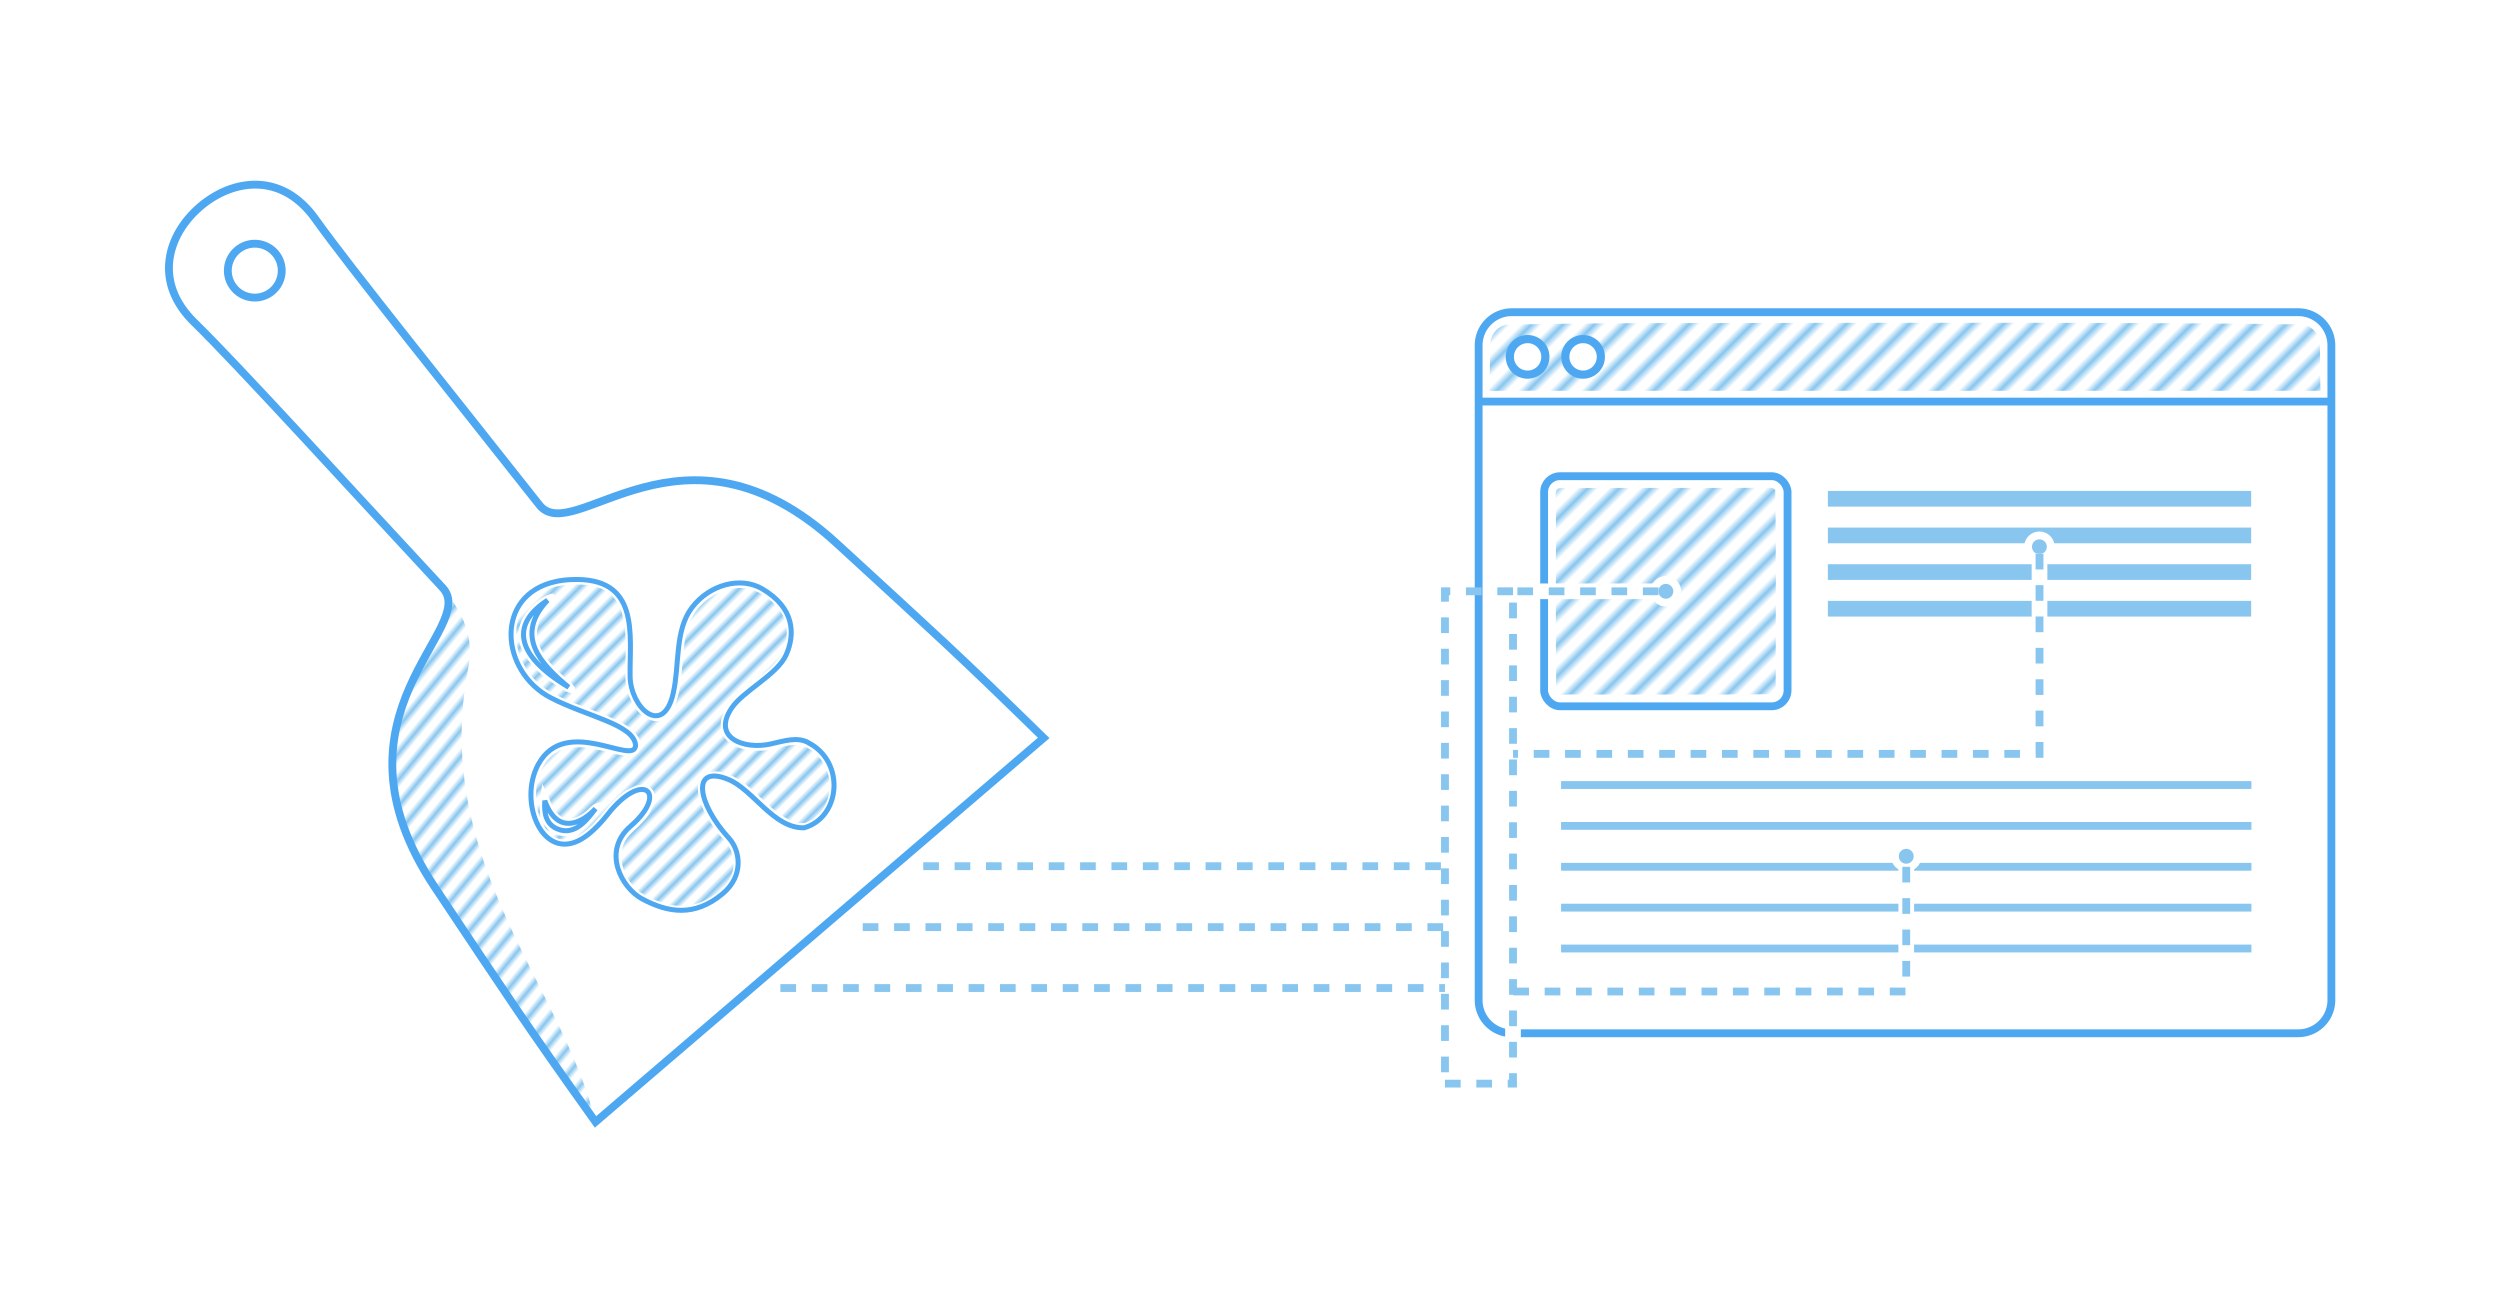 <svg xmlns="http://www.w3.org/2000/svg" xmlns:xlink="http://www.w3.org/1999/xlink" xml:space="preserve" id="svg17" width="1275.148" height="666.265" version="1.1" viewBox="0 0 337.383 176.283"><defs id="defs2"><pattern xlink:href="#b" id="pattern23" x="0" y="0" patternTransform="rotate(-100)scale(3)" preserveAspectRatio="xMidYMid"/><pattern xlink:href="#pattern5" id="pattern6" x="0" y="0" patternTransform="rotate(45)scale(1.142)" preserveAspectRatio="xMidYMid"/><pattern xlink:href="#b" id="pattern5" x="0" y="0" patternTransform="rotate(45)scale(10)" preserveAspectRatio="xMidYMid"/><pattern xlink:href="#a" id="h" x="0" y="0" patternTransform="rotate(45 6.116 66.52)" preserveAspectRatio="xMidYMid"/><pattern xlink:href="#a" id="e" x="0" y="0" patternTransform="rotate(45 4.044 65.842)" preserveAspectRatio="xMidYMid"/><pattern id="a" width="2.5" height="1" patternTransform="scale(2)" patternUnits="userSpaceOnUse" preserveAspectRatio="xMidYMid" style="fill:#4ea8f1"><path id="path1" d="M0-.5h1v2H0z" style="stroke:none"/></pattern><pattern xlink:href="#b" id="g" x="0" y="0" patternTransform="rotate(45 94.169 284.22)" preserveAspectRatio="xMidYMid"/><pattern xlink:href="#b" id="f" x="0" y="0" patternTransform="rotate(45 94.169 284.22)" preserveAspectRatio="xMidYMid"/><pattern id="b" width="2.5" height="1" patternTransform="scale(2)" patternUnits="userSpaceOnUse" preserveAspectRatio="xMidYMid" style="fill:#88c6ef"><path id="path2" d="M0-.5h1v2H0z" style="stroke:none"/></pattern><clipPath id="d"><use xlink:href="#c" id="use2" style="overflow:visible"/></clipPath><path id="c" d="M701.4 128.2c-2-4.9-10-15.7-40.9-15.7s-38.9 10.8-40.9 15.7c-.5 1.1-.7 2.3-.7 3.5v26.9h46v8.3h-71.7s-27.6-2-27.6 45.2 27.6 45.2 27.6 45.2h17.4v-22.5c0-17.5 14.2-31.8 31.8-31.8h39.2c11.4 0 20.6-9.2 20.6-20.7v-50.8c-.1-1-.3-2.2-.8-3.3m-63.5 19.3c-4.6 0-8.3-3.7-8.3-8.3s3.7-8.3 8.3-8.3 8.3 3.7 8.3 8.3-3.7 8.3-8.3 8.3"/></defs><path id="path3" d="M0 0h337.383v176.283H0Z" style="fill:#fff;fill-opacity:1;stroke:none;stroke-width:.558;stroke-dasharray:none;stroke-dashoffset:0;stroke-opacity:1;paint-order:stroke fill markers"/><style id="style1" type="text/css">.st0{fill:#000}</style><g id="g28" transform="translate(-3.102 3.399)"><path id="path8" d="M249.78 68.859h57.123m-57.122 4.945h57.122" style="fill:none;stroke:#88c6ef;stroke-width:2.117;stroke-linecap:butt;stroke-linejoin:miter;stroke-dasharray:none;stroke-opacity:1"/><path id="path9" fill="none" d="M202.652 50.792h115.076M207.13 38.735h106.118a4.47 4.47 0 0 1 4.48 4.479v88.35a4.47 4.47 0 0 1-4.48 4.478H207.13a4.47 4.47 0 0 1-4.48-4.479v-88.35a4.47 4.47 0 0 1 4.48-4.478z" style="fill:#000;fill-opacity:0;stroke:#4ea8f1;stroke-width:1.058;stroke-linecap:butt;stroke-linejoin:miter;stroke-dasharray:none;stroke-opacity:1"/><rect id="rect9" width="32.852" height="31.054" x="211.486" y="60.865" fill="none" ry="2.143" style="fill:#000;fill-opacity:0;stroke:#4ea8f1;stroke-width:1.058;stroke-linejoin:round;stroke-miterlimit:10;stroke-dasharray:none"/><path id="path10" d="M213.774 102.543h93.162m-93.162 5.516h93.162m-93.162 5.516h93.162" style="fill:none;stroke:#88c6ef;stroke-width:1.058;stroke-linecap:butt;stroke-linejoin:miter;stroke-dasharray:none;stroke-opacity:1"/><path id="path11" d="M213.774 119.091h93.162m-93.162 5.516h93.162" style="fill:none;stroke:#88c6ef;stroke-width:1.058;stroke-linecap:butt;stroke-linejoin:miter;stroke-dasharray:none;stroke-opacity:1"/><path id="path13" d="M249.78 63.912h57.123m-57.122 14.837h57.122" style="fill:none;stroke:#88c6ef;stroke-width:2.117;stroke-linecap:butt;stroke-linejoin:miter;stroke-dasharray:none;stroke-opacity:1"/><path id="path15" d="M241.804 62.429c-9.394.054-18.797-.006-28.186.046-.805.105-.53 1.152-.535 1.718-.01 8.6-.04 17.21.035 25.808.53.651 1.515.219 2.24.33 9.017-.01 18.042.032 27.055-.041.667-.523.217-1.514.336-2.238-.027-8.439.072-16.892-.07-25.323-.193-.27-.566-.321-.875-.3" style="fill:url(#f);fill-opacity:1;stroke:none;stroke-width:1.058;stroke-linejoin:round;stroke-miterlimit:10;stroke-dasharray:none"/><path id="path16" d="M244.73 40.177c-12.796.039-25.6-.039-38.39.251-1.422.304-2.35 1.808-2.127 3.22a573 573 0 0 0-.09 5.712c5.878-.052 11.763-.002 17.644-.02h94.512c-.12-2.034-.026-4.075-.113-6.11-.031-.93-.313-1.771-1.128-2.333-1.107-.875-2.562-.428-3.848-.549-22.113-.242-44.23-.182-66.343-.172h-.1z" style="fill:url(#g);fill-opacity:1;stroke:none;stroke-width:.49;stroke-linejoin:round;stroke-miterlimit:10;stroke-dasharray:none;stroke-opacity:1"/><circle id="circle16" cx="209.257" cy="44.761" r="2.399" style="fill:#fff;fill-opacity:1;stroke:#4ea8f1;stroke-width:1.102;stroke-linejoin:round;stroke-miterlimit:10;stroke-dasharray:none;stroke-dashoffset:0;stroke-opacity:1"/><circle id="circle17" cx="216.745" cy="44.761" r="2.399" style="fill:#fff;fill-opacity:1;stroke:#4ea8f1;stroke-width:1.102;stroke-linejoin:round;stroke-miterlimit:10;stroke-dasharray:none;stroke-dashoffset:0;stroke-opacity:1"/><circle id="path85" cx="278.326" cy="70.391" r="1.533" style="fill:#88c6ef;fill-opacity:1;stroke:#fff;stroke-width:1.058;stroke-linecap:round;stroke-linejoin:bevel;stroke-miterlimit:10;stroke-dasharray:none;stroke-dashoffset:0;stroke-opacity:1;paint-order:stroke fill markers"/><path id="path107" d="m81.66 111.387 92.406 31.982h33.221V76.398h20.628m50.427-5.067v27.005h-71.055m53.068 15.24v16.832h-53.068" style="fill:none;fill-opacity:1;stroke:#fff;stroke-width:2.117;stroke-linecap:butt;stroke-linejoin:miter;stroke-dasharray:none;stroke-dashoffset:0;stroke-opacity:1"/><circle id="circle85" cx="227.915" cy="76.398" r="1.533" style="fill:#88c6ef;fill-opacity:1;stroke:#fff;stroke-width:1.058;stroke-linecap:round;stroke-linejoin:bevel;stroke-miterlimit:10;stroke-dasharray:none;stroke-dashoffset:0;stroke-opacity:1;paint-order:stroke fill markers"/><circle id="circle86" cx="260.355" cy="112.158" r="1.533" style="fill:#88c6ef;fill-opacity:1;stroke:#fff;stroke-width:1.058;stroke-linecap:round;stroke-linejoin:bevel;stroke-miterlimit:10;stroke-dasharray:none;stroke-dashoffset:0;stroke-opacity:1;paint-order:stroke fill markers"/><path id="path26" d="M198.105 142.84h9.182V76.398h20.628m50.427-5.067v27.005h-71.055m53.068 15.24v16.832h-53.068" style="fill:none;fill-opacity:1;stroke:#88c6ef;stroke-width:1.058;stroke-linecap:butt;stroke-linejoin:miter;stroke-dasharray:2.117,2.117;stroke-dashoffset:0;stroke-opacity:1"/><g id="g20" style="fill:url(#pattern23);fill-opacity:1;stroke:none;stroke-width:4.224;stroke-dasharray:none;stroke-dashoffset:0;stroke-opacity:1" transform="scale(.251)rotate(-40.588 319.948 232.814)"><path id="path20" d="M221.759 240.45c1.215 29.656-94.582 8.167-107.975 119.838-8.712 72.467-10.63 85.993-16.438 151.711 33.965-66.722 24.109-163.123 105.772-229.03 15.215-11.254 18.197-26.475 18.641-42.519" class="st0" style="fill:url(#pattern23);fill-opacity:1;stroke:none;stroke-width:4.224;stroke-dasharray:none;stroke-dashoffset:0;stroke-opacity:1"/></g><g id="g6" transform="matrix(.64 0 0 .64 8.25 55.395)"><g id="g2" style="fill:#fff;fill-opacity:1;stroke:#4ea8f1;stroke-width:9.266;stroke-dasharray:none;stroke-opacity:1" transform="translate(98.885 30.323)scale(.114)"><g id="g1" style="fill:#fff;fill-opacity:1;stroke:#4ea8f1;stroke-width:9.266;stroke-dasharray:none;stroke-opacity:1"><path id="path1-3" d="M558.229 302.443c-20.91-12.481-46.115-3.551-71.634 2.044-47.547 10.497-109.022-11.026-70.984-67 21.354-31.427 84.076-61.424 100.467-97.909 17.637-39.261 14.921-87.751-44.384-122.336-39.787-23.2-97.3-7.966-129.732 34.711-32.436 42.675-22.559 106.221-34.855 159.205-18.698 80.853-78.7 26.873-79.591-31.903C226.431 102.63 247.132-5.97 117.797.256c-10.021.492-19.364 1.72-28.004 3.599C-24.748 29.01-12.653 170.46 80.716 218.825c67.73 35.059 152.904 48.893 156.975 87.588-.963 40.642-128.884-57.155-179.867 35.342-39.252 71.262 10.223 188.705 87.366 133.606 14.325-10.23 29.761-26.014 46.47-47.757 63.542-74.387 105.369-30.36 36.812 28.676-53.799 46.326-16.58 114.472 21.289 134.624 48.082 25.631 96.754 33.75 148.681-9.406 40.294-33.489 32.852-80.033 11.859-103.009-59.308-64.914-70.26-137.013-.994-108.548 46.035 18.925 83.343 90.728 140.047 89.443 67.215-19.033 76.828-120.787 8.875-156.941zM74.9 38.447C12.566 104.42 62.722 157.025 113.965 199.35 8.98 136.839 11.089 79.382 74.9 38.447Zm17.262 422.647c-20.425-9.04-24.101-28.754-22.409-51.924 23.109 64.546 68.274 42.294 93.771 14.799-13.155 17.091-37.258 52.23-71.362 37.125z" style="fill:#fff;fill-opacity:1;stroke:#4ea8f1;stroke-width:9.266;stroke-dasharray:none;stroke-opacity:1"/></g></g><path id="path5" d="M113.05 31.387c-3.784.036-7.893 1.198-10.28 4.33-1.565 2.05-2.169 4.665-1.954 7.244a13.7 13.7 0 0 0 1.515 5.132c1.495 2.956 4.045 5.318 7.058 6.678 3.374 1.674 7.085 2.858 10.601 4.333 2.41 1.083 5.16 2.108 6.576 4.496.596 1.025.84 2.53-.187 3.377-1.101.988-2.68.484-3.975.293-3.577-.807-7.189-2.073-10.863-1.352-2.947.542-5.11 3.086-5.941 5.858-1.058 3.398-.787 7.284.989 10.396.946 1.625 2.575 3.104 4.573 3 2.281-.065 4.137-1.656 5.717-3.143 2.403-2.4 4.224-5.43 7.166-7.25 1.289-.74 2.882-1.522 4.38-.967 1.214.414 1.831 1.766 1.591 2.984-.324 2.388-2.062 4.269-3.732 5.872-1.42 1.244-2.826 2.707-3.167 4.641-.655 3.372 1.13 6.864 3.78 8.897 1.433 1.047 3.091 1.712 4.671 2.257 3.106 1.097 6.678.912 9.55-.756 2.525-1.396 5.044-3.547 5.45-6.573.364-2.3-.62-4.655-2.287-6.23-2.436-2.915-4.724-6.262-5.166-10.129-.143-1.584.64-3.454 2.331-3.817 2.056-.525 4.164.356 5.941 1.334 4.094 2.419 6.776 6.71 11.115 8.762 1.33.615 2.977 1.008 4.293.141 3.311-1.791 4.735-5.997 3.848-9.55-.696-2.916-2.924-5.611-5.894-6.35-2.748-.406-5.339.993-8.058 1.116-2.61.19-5.49-.311-7.457-2.155-1.364-1.397-1.649-3.6-.849-5.354 1.25-3.272 4.293-5.292 6.911-7.399 2.323-1.839 4.961-3.712 5.955-6.639 1.027-2.744.765-6.04-1.13-8.354-1.49-1.898-3.555-3.41-5.874-4.106-4.406-1.108-9.145 1.191-11.694 4.806-2.263 3.362-2.393 7.558-2.747 11.458-.273 3.091-.515 6.315-1.954 9.121-.82 1.564-2.636 2.83-4.446 2.253-2.47-.676-3.968-3.054-4.856-5.3-1.182-3.16-.614-6.585-.675-9.874.027-2.68-.081-5.325-.918-7.901-.646-2.232-2.603-4.288-4.853-4.934-1.663-.548-3.334-.67-5.053-.646m-4.55 1.95c.677.092.52.968.14 1.335-.49 1.071-1.495 1.788-2.066 2.82-1.294 1.925-1.833 4.45-.918 6.647 1.04 2.822 3.306 4.93 5.439 6.886.9.75 2.033 1.54 2.273 2.745-.083.799-1.09.544-1.597.334-1.145-.374-2.08-1.23-3.11-1.847-2.852-1.992-5.635-4.452-6.925-7.769-.869-2.425-.386-5.255 1.27-7.234 1.2-1.537 2.734-2.893 4.521-3.684.303-.105.64-.304.973-.232m-1.451 41.675c.998 1.793 1.39 4.095 3.216 5.294 1.63 1.042 3.671.153 5.036-.931.785-.53 1.312-1.434 2.21-1.742.423-.335 1.252-.445 1.362.24-.216 1.68-1.562 2.866-2.596 4.1-1.56 1.667-3.892 2.947-6.228 2.345-2.207-.461-3.986-2.41-4.192-4.666-.32-2.083.18-4.162.436-6.222z" style="fill:url(#pattern6);fill-opacity:1;stroke-width:.114"/></g><g id="g18" style="fill:none;fill-opacity:1;stroke:#4ea8f1;stroke-width:4.224;stroke-dasharray:none;stroke-dashoffset:0;stroke-opacity:1" transform="scale(.251)rotate(-40.588 319.948 232.814)"><path id="path18" d="M398.216 360.289c-13.412-111.672-109.19-90.183-107.993-119.838 2.939-71.491 5.72-163.653 8.571-195.042C301.645 14.037 278.818 0 255.991 0c-22.809 0-45.636 14.037-42.785 45.408 2.851 31.39 5.632 123.551 8.553 195.042 1.215 29.656-94.582 8.167-107.975 119.838-8.712 72.467-10.63 85.993-16.438 151.711h317.308c-5.807-65.717-7.743-79.243-16.438-151.71zM255.991 59.734c-8.007 0-14.484-6.494-14.484-14.484 0-8.008 6.477-14.503 14.484-14.503s14.503 6.494 14.503 14.503c0 7.99-6.495 14.484-14.503 14.484z" class="st0" style="fill:none;fill-opacity:1;stroke:#4ea8f1;stroke-width:4.224;stroke-dasharray:none;stroke-dashoffset:0;stroke-opacity:1"/></g><path id="path23" d="M207.287 76.398h-9.182v66.442" style="fill:none;stroke:#88c6ef;stroke-width:1.058;stroke-linecap:butt;stroke-linejoin:miter;stroke-dasharray:2.117,2.117;stroke-dashoffset:0;stroke-opacity:1"/><path id="path24" d="M119.529 121.719h78.576" style="fill:none;stroke:#88c6ef;stroke-width:1.058;stroke-linecap:butt;stroke-linejoin:miter;stroke-dasharray:2.117,2.117;stroke-dashoffset:0;stroke-opacity:1"/><path id="path27" d="M108.415 129.94h89.69" style="fill:none;stroke:#88c6ef;stroke-width:1.058;stroke-linecap:butt;stroke-linejoin:miter;stroke-dasharray:2.117,2.117;stroke-dashoffset:0;stroke-opacity:1"/><path id="path28" d="M127.694 113.497h70.411" style="fill:none;stroke:#88c6ef;stroke-width:1.058;stroke-linecap:butt;stroke-linejoin:miter;stroke-dasharray:2.117,2.117;stroke-dashoffset:0;stroke-opacity:1"/></g></svg>